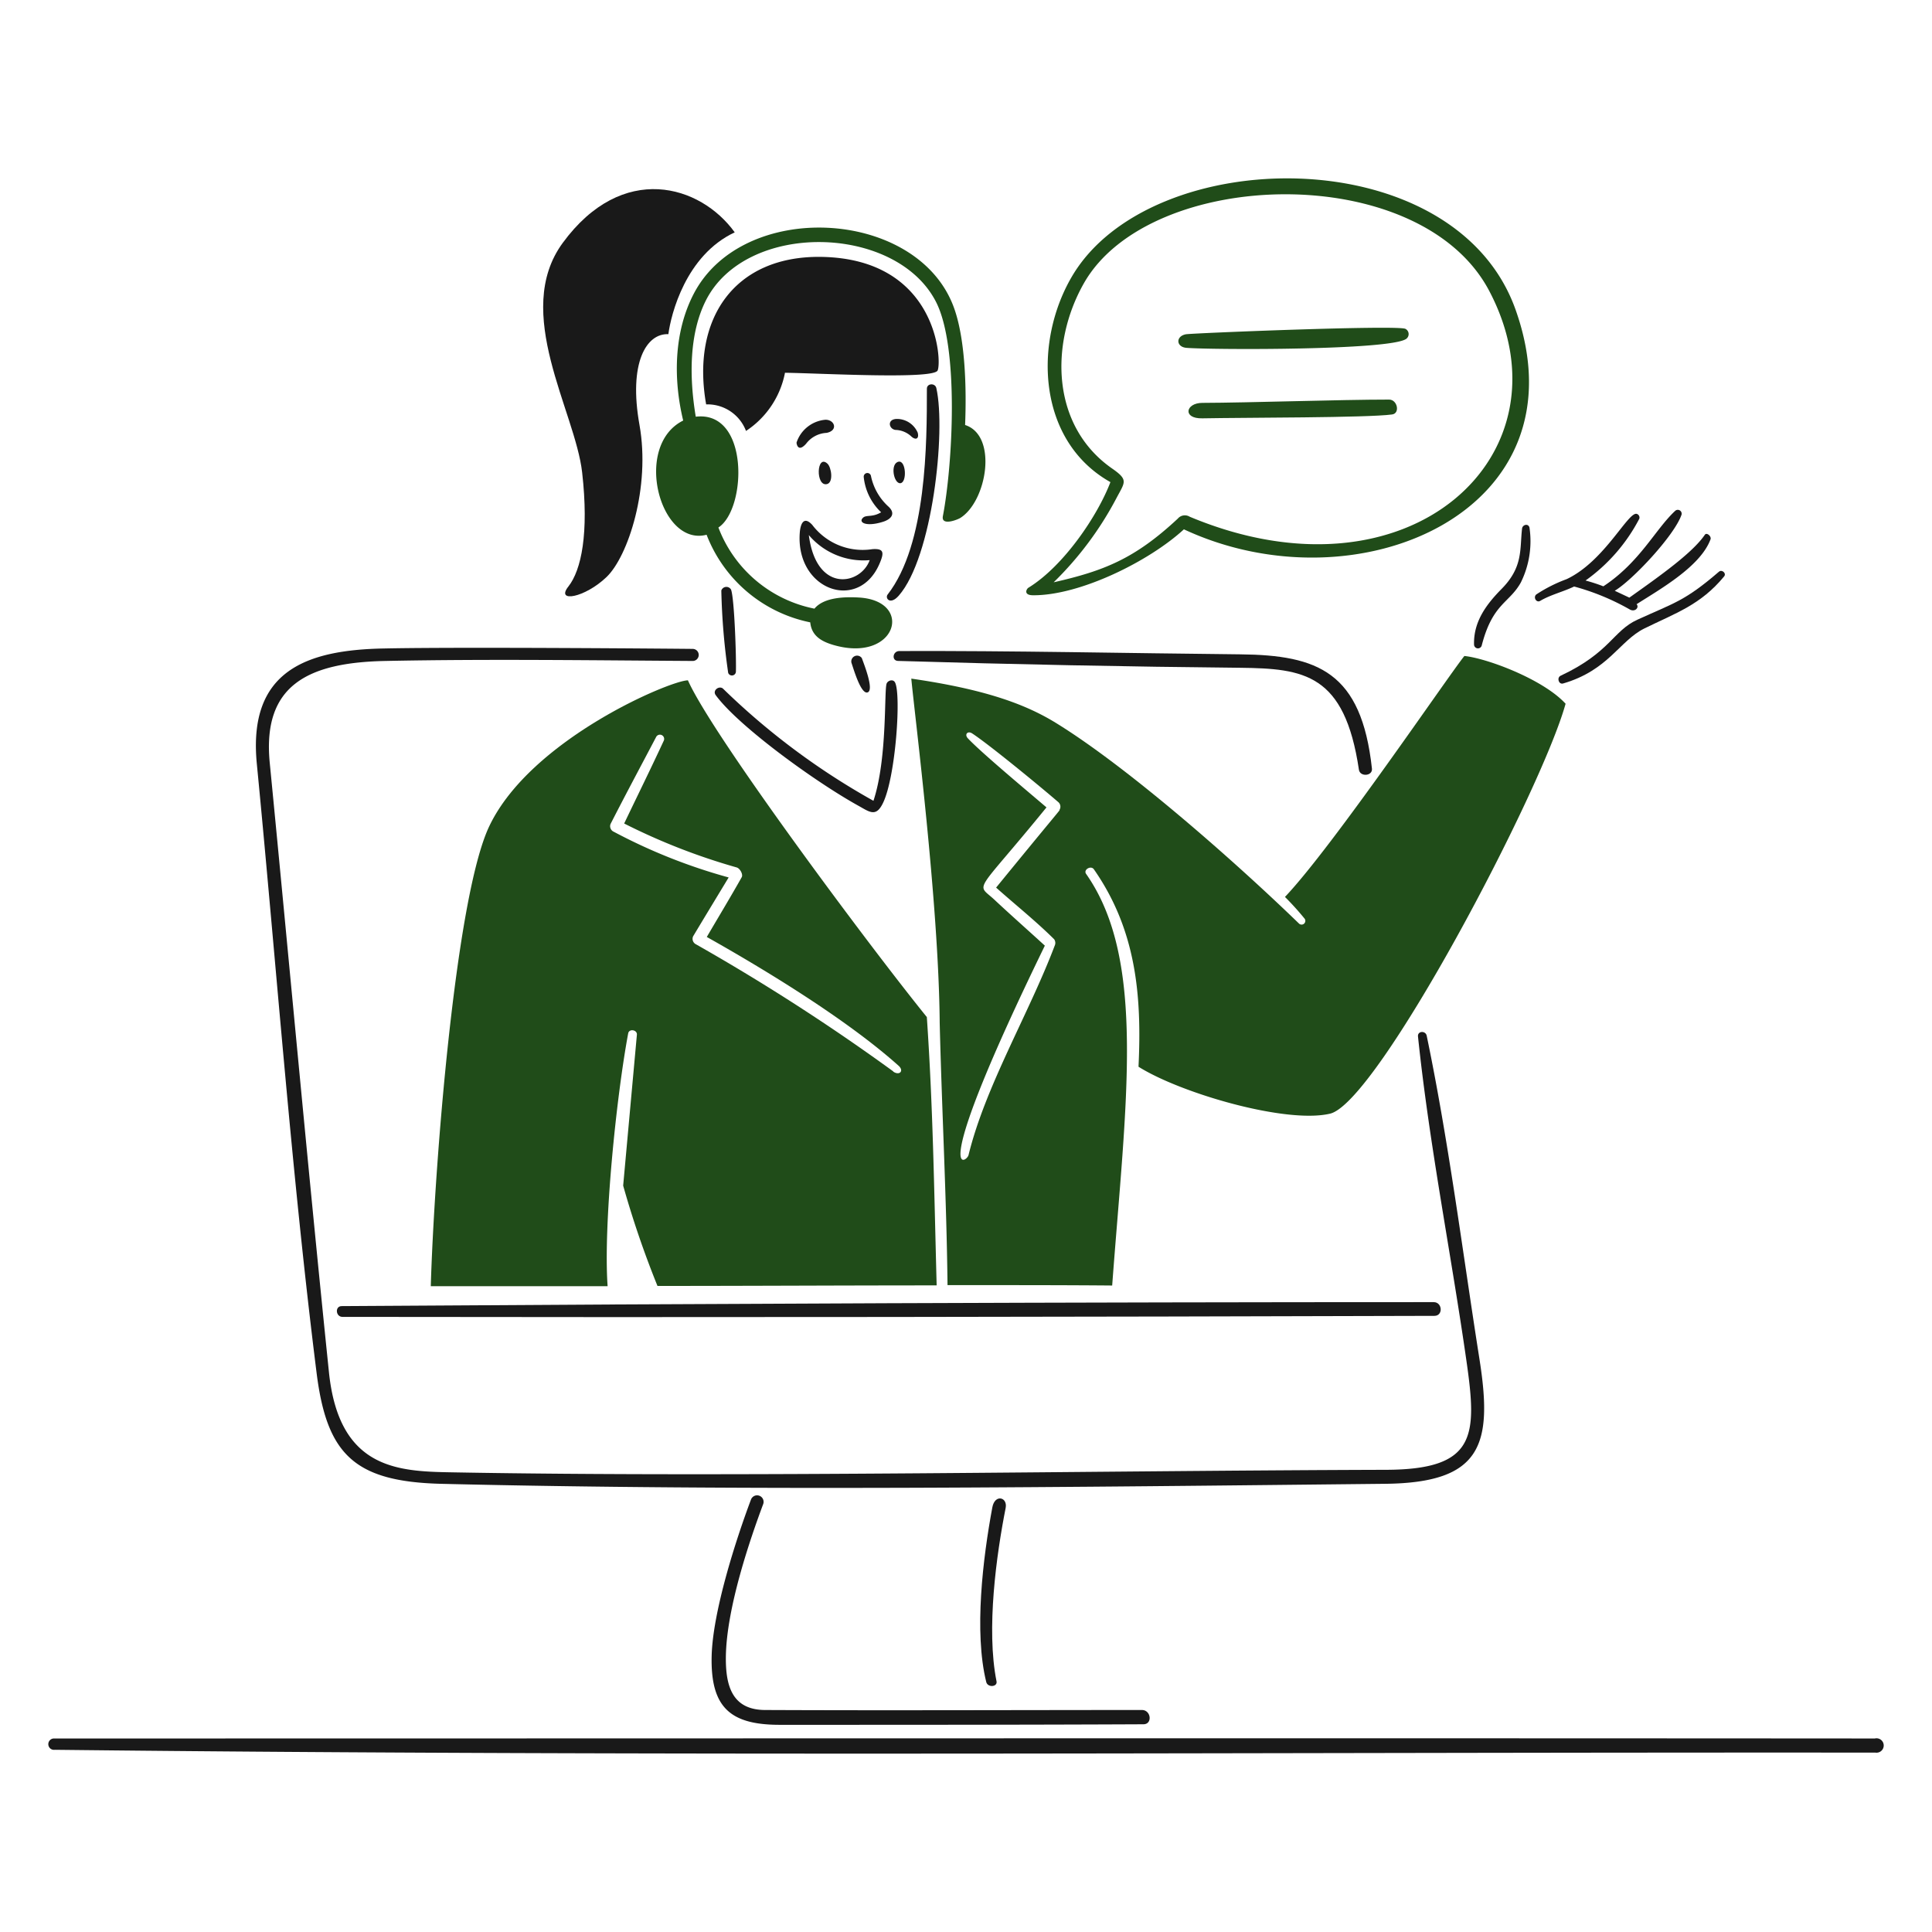 <svg viewBox="0 0 200 200" xmlns="http://www.w3.org/2000/svg" id="Digital-Customer-Service-1--Streamline-Brooklyn.svg"><desc>Digital Customer Service 1 Streamline Illustration: https://streamlinehq.com</desc><path d="M194.084 179.967c-62.557 -0.044 -124.617 0 -188.46 0a0.589 0.589 0 1 0 0.05 1.171c63.523 0.71 125.91 0.242 188.467 0.292a0.746 0.746 0 1 0 -0.057 -1.463Z" fill="#191919" stroke-width="1"></path><path d="M84.083 54.334c-0.891 -0.969 -1.228 -0.071 -1.292 0.824 -0.433 5.916 6.044 8.224 8.231 3.253 0.54 -1.229 0.483 -1.641 -0.71 -1.563a6.544 6.544 0 0 1 -6.229 -2.514Zm5.945 3.651c-0.909 2.557 -5.511 3.5 -6.3 -2.593a7.422 7.422 0 0 0 6.3 2.593Z" fill="#191919" stroke-width="1"></path><path d="M85.6 50.115c0.71 -0.158 0.469 -1.768 0.043 -2.13 -1.119 -1.002 -1.227 2.396 -0.043 2.13Z" fill="#191919" stroke-width="1"></path><path d="M85.44 43.453a3.459 3.459 0 0 0 -2.983 2.366c0 0.106 0.142 1.065 0.987 0.12a2.839 2.839 0 0 1 2.131 -1.129c1.225 -0.249 0.831 -1.378 -0.135 -1.357Z" fill="#191919" stroke-width="1"></path><path d="M91.434 54.007c0.83 -0.266 1.343 -0.852 0.5 -1.6a5.874 5.874 0 0 1 -1.768 -3.111 0.379 0.379 0 0 0 -0.753 0.086 5.85 5.85 0 0 0 1.8 3.65c-0.895 0.54 -1.513 0.249 -1.854 0.547 -0.574 0.506 0.311 0.995 2.075 0.428Z" fill="#191919" stroke-width="1"></path><path d="M95 44.789a2.344 2.344 0 0 0 -2.131 -1.421c-1.08 0 -0.866 1.051 -0.17 1.137a2.492 2.492 0 0 1 1.676 0.71c0.44 0.369 0.788 0.199 0.625 -0.426Z" fill="#191919" stroke-width="1"></path><path d="M93.2 50.023c0.71 -0.058 0.6 -2.372 -0.171 -2.23 -0.92 0.178 -0.515 2.286 0.171 2.23Z" fill="#191919" stroke-width="1"></path><path d="M74.091 71.962c2.356 3.213 10.284 8.963 14.758 11.442 1.186 0.66 1.847 1.235 2.578 -0.32 1.307 -2.749 1.882 -11.314 1.215 -12.457 -0.206 -0.348 -0.71 -0.185 -0.845 0.106 -0.3 0.54 0.1 7.713 -1.378 12.166A73.79 73.79 0 0 1 74.858 71.3c-0.377 -0.368 -1.143 0.15 -0.767 0.662Z" fill="#191919" stroke-width="1"></path><path d="M161.555 69.952c-0.42 0.2 -0.206 0.937 0.263 0.8 4.68 -1.363 5.824 -4.4 8.381 -5.681 3.246 -1.6 5.838 -2.436 8.281 -5.4 0.27 -0.32 -0.227 -0.753 -0.533 -0.49 -3.551 3.054 -4.595 3.21 -8.445 4.971 -2.528 1.148 -2.816 3.396 -7.947 5.8Z" fill="#191919" stroke-width="1"></path><path d="M159.446 62.2c1.04 -0.621 2.351 -0.93 3.508 -1.484a24.685 24.685 0 0 1 5.753 2.372c0.54 0.313 1.023 -0.206 0.711 -0.54 2.429 -1.555 6.612 -3.9 7.655 -6.718 0.114 -0.313 -0.4 -0.753 -0.589 -0.469 -1.285 1.875 -4.566 4.2 -7.813 6.506l-1.513 -0.711c1.826 -1.086 6.18 -5.724 6.912 -7.869a0.4 0.4 0 0 0 -0.654 -0.405c-2.053 1.9 -3.651 5.32 -7.437 7.813a17.828 17.828 0 0 0 -1.845 -0.6A18.113 18.113 0 0 0 169.7 53.7a0.4 0.4 0 0 0 -0.253 -0.5c-0.891 -0.3 -3.321 4.892 -7.269 6.753a15.277 15.277 0 0 0 -3.11 1.563c-0.397 0.268 -0.038 0.936 0.378 0.684Z" fill="#191919" stroke-width="1"></path><path d="M153.388 66.82c1.126 -4.37 2.841 -4.354 4.048 -6.52a9.652 9.652 0 0 0 0.895 -5.682c-0.114 -0.461 -0.71 -0.319 -0.767 0.093 -0.249 2.166 0.128 3.984 -2.131 6.264 -1.577 1.6 -2.9 3.38 -2.841 5.746a0.405 0.405 0 0 0 0.796 0.099Z" fill="#191919" stroke-width="1"></path><path d="M102.727 156.039c-0.976 5.241 -1.911 12.905 -0.632 18.082 0.149 0.6 1.186 0.519 1.065 -0.071 -1.086 -5.412 0 -13.167 0.945 -17.947 0.22 -1.122 -1.116 -1.47 -1.378 -0.064Z" fill="#191919" stroke-width="1"></path><path d="M92.961 68.418c11.875 0.361 23.914 0.6 35.427 0.71 6.59 0.078 10.809 0.6 12.287 10.554 0.113 0.76 1.42 0.668 1.349 -0.106 -1.087 -10.015 -5.59 -11.762 -13.665 -11.84 -11.641 -0.113 -23.537 -0.383 -35.291 -0.341 -0.668 0.036 -0.781 1.005 -0.107 1.023Z" fill="#191919" stroke-width="1"></path><path d="M32.776 142.14c1.054 8.388 3.878 11.229 12.855 11.463 31.378 0.76 65.988 0.333 97.728 0 10.043 -0.1 11.2 -4.034 9.787 -12.955 -1.74 -11.043 -3.182 -22.522 -5.455 -33.431 -0.12 -0.553 -0.966 -0.5 -0.9 0.086 1.179 11.293 3.417 22.408 5.022 33.623 1.108 7.74 1 11.2 -8.345 11.228 -29.979 0.086 -67.011 0.789 -96.215 0.269 -5.732 -0.1 -12.131 -0.049 -13.2 -10.368 -2.167 -21.009 -4.077 -42.074 -6.13 -63.1 -0.781 -8.033 3.963 -10.376 11.982 -10.533 10.476 -0.213 21.584 -0.064 31.754 0a0.625 0.625 0 1 0 0.063 -1.248c-0.1 -0.006 -23.823 -0.218 -31.966 -0.044 -7.976 0.149 -14.12 2.258 -13.168 11.953 2.026 20.841 3.584 42.327 6.188 63.057Z" fill="#191919" stroke-width="1"></path><path d="M77.741 155.236c-1.62 4.308 -3.949 11.627 -4.07 16.165 -0.135 5.369 1.939 7.152 7.053 7.152 11.818 0 25.639 0 37.642 -0.057 0.959 0 0.8 -1.477 -0.156 -1.477 -12.855 0 -26.208 0.057 -38.978 0 -3.458 0 -4.119 -2.528 -4.091 -5.476 0.05 -5.106 2.571 -12.379 3.864 -15.838a0.674 0.674 0 0 0 -1.264 -0.469Z" fill="#191919" stroke-width="1"></path><path d="M35.447 136.323c36.676 0.06 76.6 0 113.047 -0.107 0.916 0 0.831 -1.42 -0.078 -1.42 -36.477 0 -76.435 0.163 -113.033 0.412 -0.732 -0.008 -0.639 1.114 0.064 1.115Z" fill="#191919" stroke-width="1"></path><path d="M88.139 68.6c0.227 0.661 0.987 3.31 1.676 3.076s-0.341 -2.841 -0.6 -3.551a0.6 0.6 0 0 0 -1.076 0.475Z" fill="#191919" stroke-width="1"></path><path d="M73.1 41.862a4.261 4.261 0 0 1 4.126 2.749 9.323 9.323 0 0 0 4.035 -6.023c3.728 0.05 15.34 0.71 15.8 -0.234s0 -11.584 -12.074 -11.762c-8.922 -0.12 -13.461 6.364 -11.887 15.27Z" fill="#191919" stroke-width="1"></path><path d="M58.835 60.719c-1.347 1.706 1.7 1.172 3.949 -0.98s4.567 -9.311 3.416 -15.746 0.71 -9.5 2.99 -9.4c0.27 -2.067 1.8 -8.168 6.868 -10.54 -3.544 -4.922 -11.619 -7.344 -17.806 1.094 -5.252 7.17 1.293 17.426 2.01 23.747s-0.083 10.122 -1.427 11.825Z" fill="#191919" stroke-width="1"></path><path d="M76.179 69.561c0.056 -1.356 -0.15 -7.585 -0.5 -8.522a0.554 0.554 0 0 0 -1.008 0.092 69.556 69.556 0 0 0 0.71 8.523 0.413 0.413 0 0 0 0.798 -0.093Z" fill="#191919" stroke-width="1"></path><path d="M95.951 40.236c0 5.589 0 16.094 -4.062 21.307 -0.3 0.376 0.255 1.136 1.143 0.128 3.487 -3.956 4.908 -17 3.9 -21.485 -0.107 -0.554 -0.981 -0.525 -0.981 0.05Z" fill="#191919" stroke-width="1"></path><path d="M106.931 61.621c4.887 0.038 12.074 -3.551 15.626 -6.825 17.968 8.381 41.733 -1.882 34.338 -22.728 -6.291 -17.755 -37.84 -17.315 -45.951 -3.409 -3.984 6.826 -3.551 17 4.006 21.25 -1.307 3.445 -4.808 8.665 -8.473 10.924 -0.206 0.106 -0.577 0.78 0.454 0.788Zm8.637 -10.043c0.885 -1.677 1.271 -1.882 -0.419 -3.061 -6.343 -4.4 -6.485 -12.94 -2.955 -19.176 6.8 -12.017 34.8 -12.855 41.975 0.781 8.9 16.932 -8.3 32.877 -31.016 23.367a0.952 0.952 0 0 0 -1.229 0.2c-4.446 4.14 -7.606 5.4 -12.848 6.591a34.861 34.861 0 0 0 6.492 -8.702Z" fill="#204c19" stroke-width="1"></path><path d="M143.8 41.365c-5.114 0 -14.489 0.327 -19.333 0.341 -1.74 0 -2.081 1.648 0 1.6 4.346 -0.085 17.046 -0.05 19.638 -0.4 0.852 -0.106 0.561 -1.541 -0.305 -1.541Z" fill="#204c19" stroke-width="1"></path><path d="M122.833 36.01c2.784 0.212 21 0.263 22.728 -0.923a0.611 0.611 0 0 0 -0.071 -1.044c-0.789 -0.419 -22.131 0.447 -22.728 0.561 -1.079 0.206 -1.015 1.323 0.071 1.406Z" fill="#204c19" stroke-width="1"></path><path d="M73.146 55.357a14.609 14.609 0 0 0 10.731 9.069c0.135 1.421 1.2 1.982 2.358 2.33 6.563 1.939 8.445 -4.546 2.7 -4.9 -1.42 -0.085 -3.636 -0.049 -4.623 1.151a13.428 13.428 0 0 1 -9.943 -8.4c2.926 -1.889 3.238 -12.131 -2.344 -11.47 -0.71 -4.262 -0.639 -8.637 1.015 -11.968 4.134 -8.338 19.731 -7.983 23.857 0.086 2.422 4.737 1.712 16.974 0.71 22.173 -0.2 1.051 1.506 0.376 1.8 0.192 2.756 -1.719 3.914 -8.523 0.5 -9.624 0.15 -3.643 0.057 -9.119 -1.271 -12.45 -3.97 -9.993 -21.747 -10.874 -26.818 -1.137 -2.067 3.964 -2.131 8.843 -1.094 13.126 -5.213 2.589 -2.424 13.093 2.422 11.822Z" fill="#204c19" stroke-width="1"></path><path d="M151.591 67.907c-1.712 2.13 -13.629 19.744 -18.572 24.943a29.42 29.42 0 0 1 2 2.209 0.387 0.387 0 0 1 -0.54 0.554c-6.661 -6.456 -17.756 -16.229 -25.227 -20.81 -3.225 -1.974 -7.465 -3.473 -14.915 -4.553 0.348 3.772 2.841 23.189 2.94 35.64 0.22 8.984 0.71 18.189 0.81 27.145 6.584 0 12.543 0 17.045 0.042 1.421 -19.034 3.552 -33.707 -2.7 -42.613 -0.306 -0.441 0.511 -0.91 0.809 -0.469 4.361 6.257 4.972 13.011 4.617 20.433 4.368 2.749 15.284 5.931 19.829 4.858 4.93 -1.165 21.875 -33.381 24.382 -42.436 -2.325 -2.536 -8.149 -4.709 -10.478 -4.943Zm-48.474 23.977c2 1.783 4.106 3.459 6.009 5.348a0.661 0.661 0 0 1 0.057 0.661c-2.692 7.1 -7.166 14.524 -8.921 21.676 -0.191 0.8 -4.36 3.508 7.9 -21.676 -1.747 -1.6 -3.517 -3.161 -5.242 -4.773 -1.9 -1.768 -2.1 -0.308 5.411 -9.539 -1.9 -1.626 -6.767 -5.681 -8.153 -7.166 -0.355 -0.4 0 -0.781 0.447 -0.5 1.741 1.136 6.982 5.44 8.907 7.1a0.625 0.625 0 0 1 0.135 0.838c0.099 -0.002 0.207 -0.239 -6.55 8.031Z" fill="#204c19" stroke-width="1"></path><path d="M71.214 70.428c-1.8 0 -16.236 6.079 -20.54 15.049 -3.551 7.358 -5.731 35.683 -6.079 47.671H62.9c-0.454 -6.392 0.909 -19.645 2.131 -26.179 0.1 -0.511 0.945 -0.362 0.9 0.142q-0.711 7.812 -1.421 15.625a99.805 99.805 0 0 0 3.552 10.384c9.3 0 19.666 -0.057 28.9 -0.057 -0.277 -10.547 -0.384 -18.509 -1.016 -27.777 -5.961 -7.358 -22.189 -29.134 -24.732 -34.858Zm21.257 40.483a215.785 215.785 0 0 0 -20.419 -13.154 0.631 0.631 0 0 1 -0.3 -0.831c1.221 -2.038 2.45 -4.062 3.679 -6.093a57.8 57.8 0 0 1 -11.88 -4.723 0.632 0.632 0 0 1 -0.348 -0.81c1.555 -3.047 3.132 -5.987 4.723 -9.013a0.44 0.44 0 0 1 0.8 0.362c-1.335 2.884 -2.741 5.732 -4.112 8.6A65.071 65.071 0 0 0 76.271 89.8c0.327 0.1 0.675 0.71 0.511 1.008 -1.172 2.081 -2.407 4.12 -3.615 6.186 6.144 3.453 14.581 8.6 19.887 13.36 0.539 0.518 0.056 1.015 -0.583 0.582Z" fill="#204c19" stroke-width="1"></path></svg>